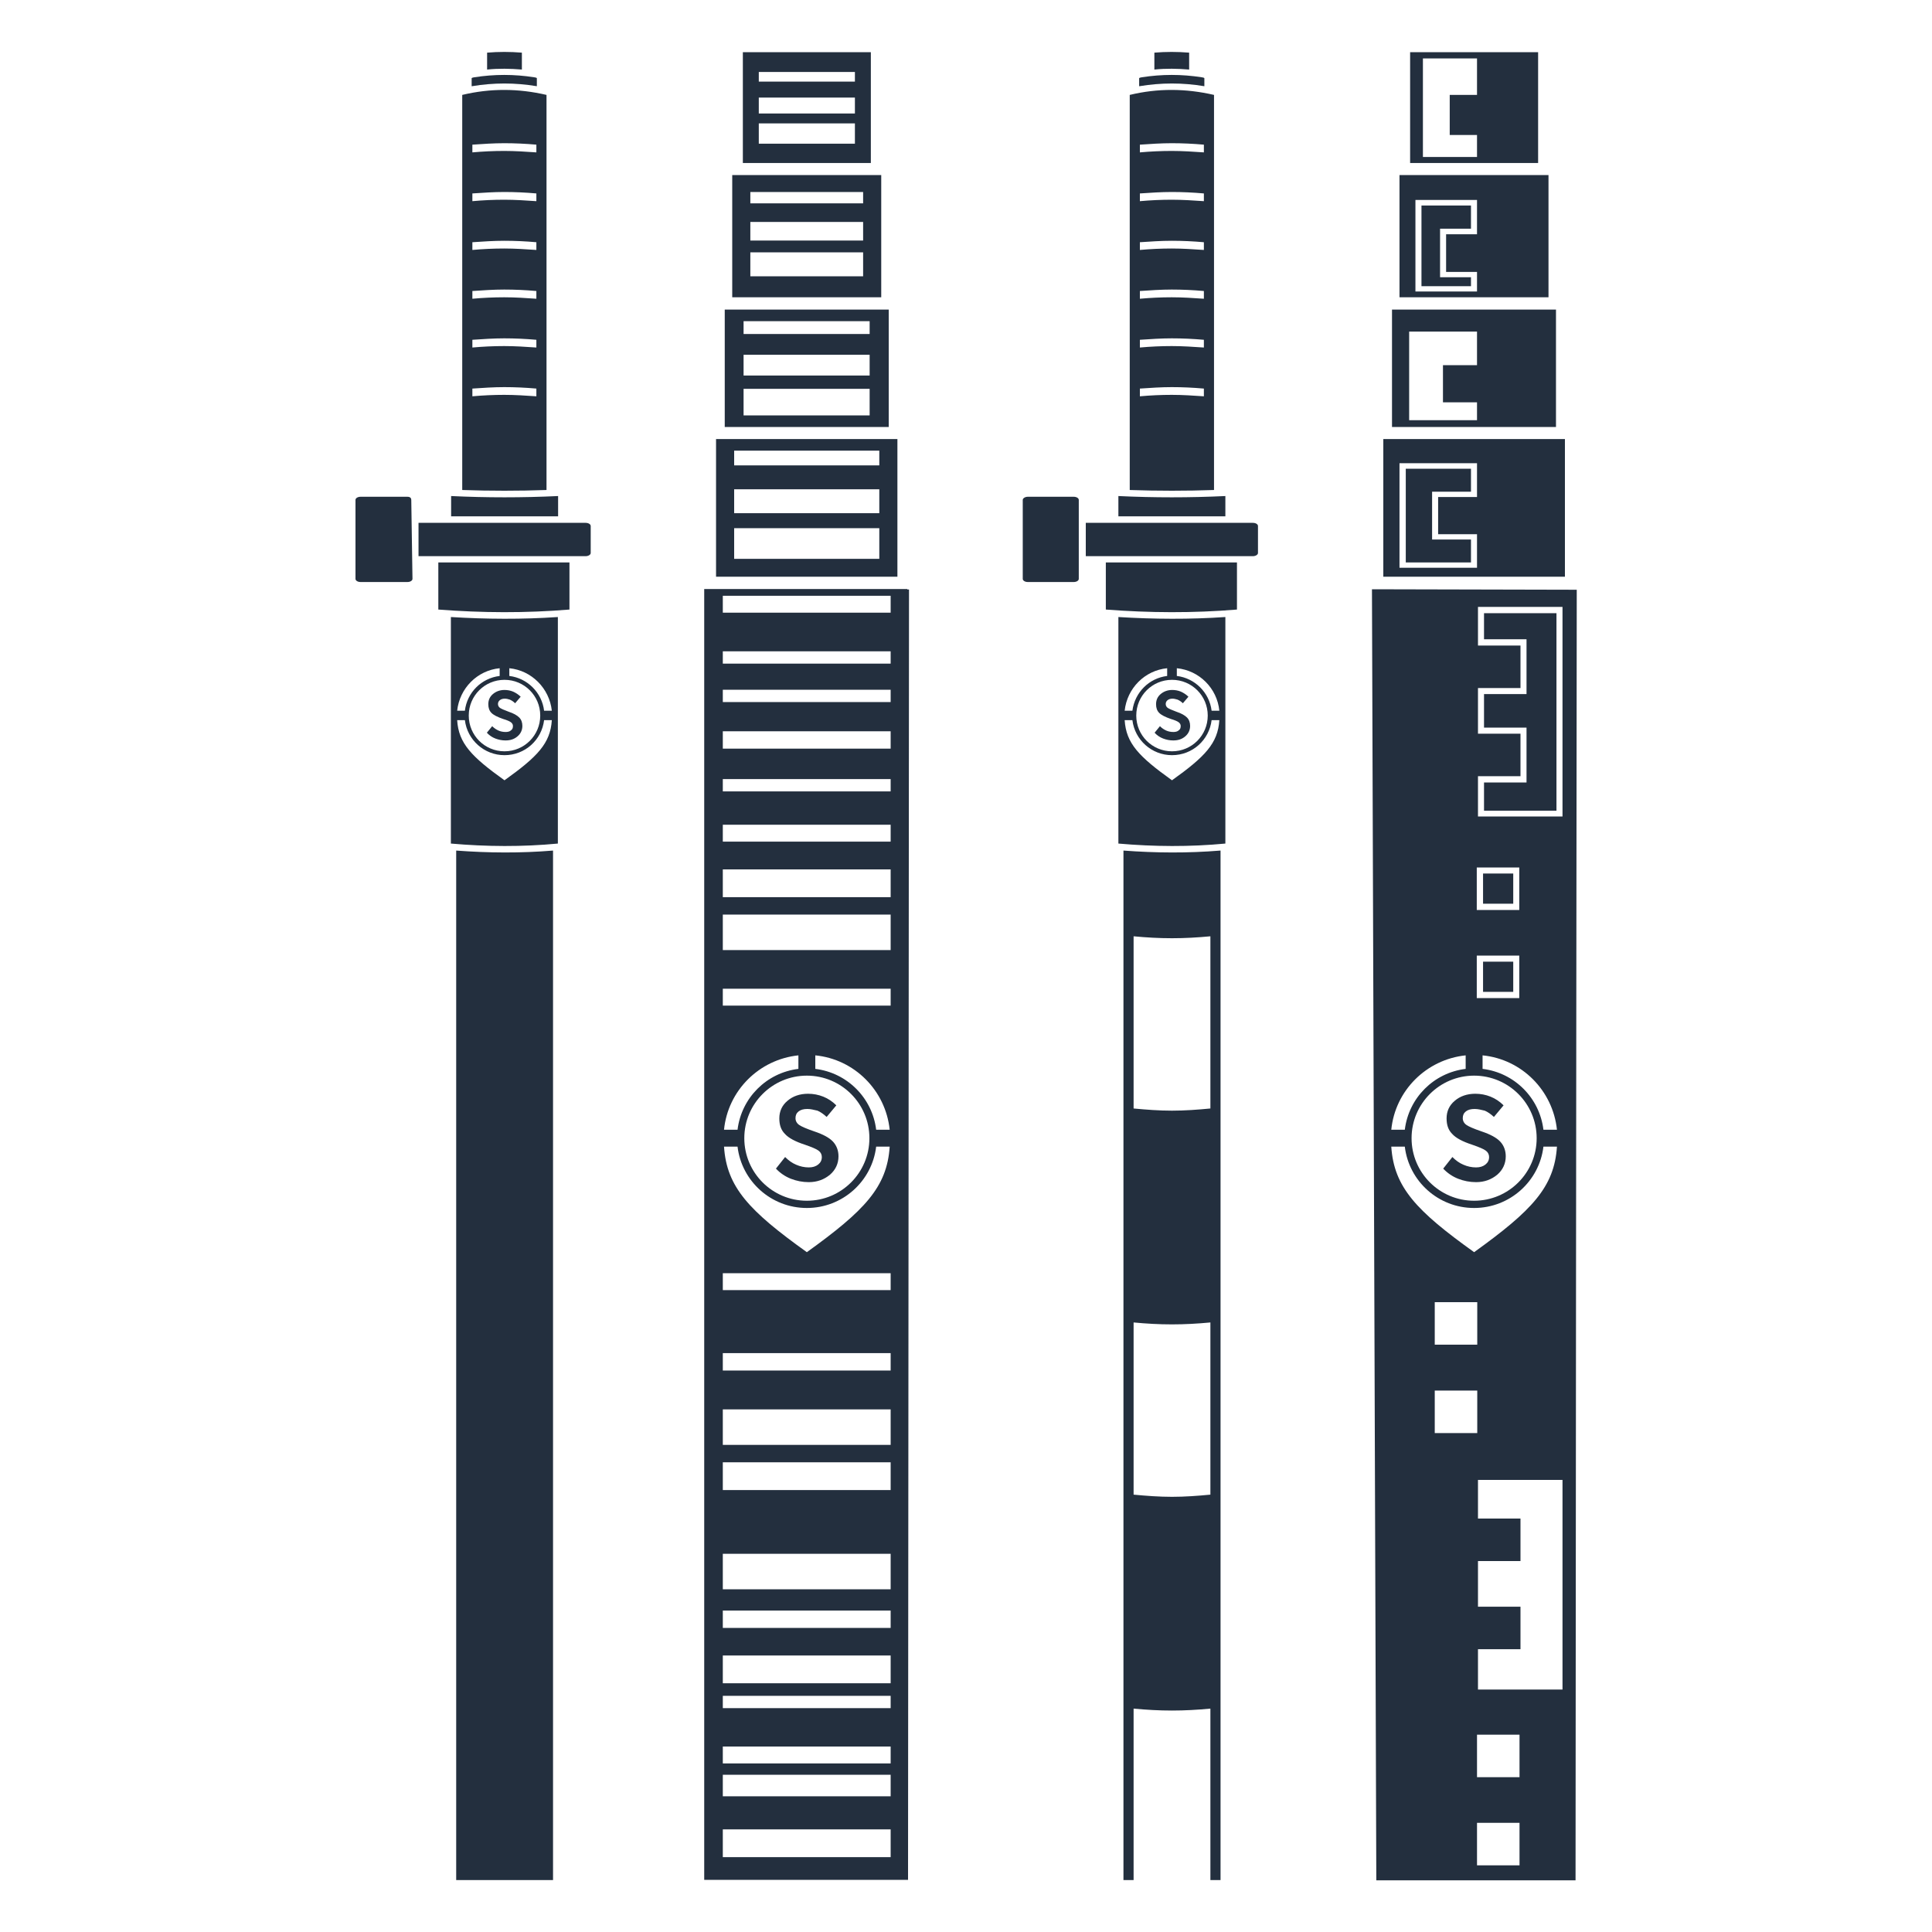 <?xml version="1.0" encoding="utf-8"?>
<!-- Інтернет-магазин GEOSHOP - geoshop.com.ua  -->
<svg version="1.1" id="geoshop.com.ua" class="category_image" xmlns="http://www.w3.org/2000/svg" xmlns:xlink="http://www.w3.org/1999/xlink" x="0px"
	 y="0px" viewBox="0 0 800 800" style="enable-background:new 0 0 800 800;" xml:space="preserve">
<style type="text/css">
	.st0{fill-rule:evenodd;clip-rule:evenodd;fill:#232F3E;}
</style>
<path class="st0" d="M652.4,778.5l0.2-251.3l0.1-98.8l0.2-184.2l-84.8-0.2l1.8,534.6H652.4L652.4,778.5z M191.4,39.3v163.6
	c11.6,0.4,23.3,0.4,34.9,0V39.3C214.7,36.6,203.1,36.5,191.4,39.3L191.4,39.3z M209,289.3c-0.8,0-1.5,0.2-2,0.6
	c-0.5,0.4-0.8,0.9-0.8,1.6c0,0.7,0.3,1.2,0.8,1.6c0.6,0.4,1.7,0.9,3.6,1.6c2.1,0.7,3.5,1.5,4.4,2.4c0.9,0.9,1.3,2.1,1.3,3.5
	c0,1.7-0.7,3.2-2,4.3c-1.4,1.2-3,1.7-5,1.7c-1.5,0-2.9-0.3-4.2-0.8c-1.3-0.5-2.5-1.3-3.5-2.4l2.2-2.7c0.8,0.8,1.7,1.4,2.6,1.8
	c0.9,0.4,1.9,0.6,3,0.6c0.9,0,1.7-0.2,2.2-0.7c0.6-0.4,0.8-1,0.8-1.8c0-0.6-0.3-1.1-0.8-1.5c-0.5-0.4-1.6-0.9-3.3-1.4
	c-2.3-0.8-3.9-1.6-4.8-2.5c-0.9-0.9-1.3-2.1-1.3-3.6c0-1.7,0.6-3.1,1.9-4.2c1.3-1.1,2.9-1.7,4.8-1.7c1.2,0,2.4,0.2,3.6,0.7
	c1.1,0.5,2.2,1.2,3.1,2.1l-2.3,2.7c-0.7-0.7-1.5-1.2-2.2-1.5C210.5,289.5,209.8,289.3,209,289.3L209,289.3z M208.9,281.5
	c-8.2,0-14.8,6.6-14.8,14.8c0,8.2,6.6,14.8,14.8,14.8c8.2,0,14.8-6.6,14.8-14.8C223.7,288.1,217.1,281.5,208.9,281.5L208.9,281.5z
	 M228.5,298.2h-3.2c-1,8.2-7.9,14.5-16.4,14.5c-8.4,0-15.4-6.3-16.4-14.5h-3.2c0.6,9.6,5.9,15.1,19.6,24.9
	C222.6,313.3,227.9,307.8,228.5,298.2L228.5,298.2z M206.9,279.9v-3.2c-9.3,0.9-16.6,8.3-17.6,17.6h3.2
	C193.4,286.7,199.4,280.8,206.9,279.9L206.9,279.9z M210.9,276.7v3.2c7.5,0.9,13.5,6.9,14.4,14.4h3.2
	C227.5,285,220.1,277.6,210.9,276.7L210.9,276.7z M201.7,21.8c4.7-0.4,9.5-0.4,14.4,0v7c-4.8-0.4-9.6-0.5-14.4,0V21.8L201.7,21.8z
	 M235.8,232.9h-54.3v19.5c18.1,1.4,36.2,1.5,54.3,0V232.9L235.8,232.9z M149.3,205.7h19.4c1.2,0,1.6,0.6,1.6,1.3l0.5,32.7
	c0,0.7-0.9,1.3-2.1,1.3h-19.4c-1.2,0-2.1-0.6-2.1-1.3V207C147.2,206.3,148.1,205.7,149.3,205.7L149.3,205.7z M173.3,216.4v13.9h69.2
	c1.1,0,2.1-0.6,2.1-1.3v-11.2c0-0.7-0.9-1.3-2.1-1.3H173.3L173.3,216.4z M195.4,35.7c9-1.5,17.9-1.5,26.9,0v-3.3
	c0-0.2-0.8-0.4-1.1-0.4c-8.3-1.3-16.5-1.3-24.8,0c-0.2,0-1.1,0.2-1.1,0.4V35.7L195.4,35.7z M229,352.2c-13.3,1.1-26.8,1-40.1,0
	v426.3H229V352.2L229,352.2z M186.7,349.3c14.8,1.3,29.6,1.4,44.3,0v-93.8c-14.7,1-29.6,0.9-44.3,0V349.3L186.7,349.3z M231.1,213.8
	v-8.4c-14.8,0.7-29.6,0.7-44.3,0v8.4H231.1L231.1,213.8z M195.6,160.9c4.4-0.3,8.8-0.6,13.2-0.6c4.4,0,8.8,0.2,13.3,0.6
	c0,0.5,0,1.1,0,1.6s0,1.1,0,1.6c-4.4-0.3-8.8-0.6-13.3-0.6c-4.4,0-8.8,0.2-13.2,0.6c0-0.5,0-1.1,0-1.6S195.6,161.5,195.6,160.9
	L195.6,160.9z M195.6,140.7c4.4-0.3,8.8-0.6,13.2-0.6c4.4,0,8.8,0.2,13.3,0.6c0,0.5,0,1.1,0,1.6c0,0.5,0,1.1,0,1.6
	c-4.4-0.3-8.8-0.6-13.3-0.6c-4.4,0-8.8,0.2-13.2,0.6c0-0.5,0-1.1,0-1.6C195.6,141.8,195.6,141.2,195.6,140.7L195.6,140.7z
	 M195.6,120.5c4.4-0.3,8.8-0.6,13.2-0.6c4.4,0,8.8,0.2,13.3,0.6c0,0.5,0,1.1,0,1.6c0,0.5,0,1.1,0,1.6c-4.4-0.3-8.8-0.6-13.3-0.6
	c-4.4,0-8.8,0.2-13.2,0.6c0-0.5,0-1.1,0-1.6C195.6,121.6,195.6,121,195.6,120.5L195.6,120.5z M195.6,100.3c4.4-0.3,8.8-0.6,13.2-0.6
	c4.4,0,8.8,0.2,13.3,0.6c0,0.5,0,1.1,0,1.6c0,0.5,0,1.1,0,1.6c-4.4-0.3-8.8-0.6-13.3-0.6c-4.4,0-8.8,0.2-13.2,0.6c0-0.5,0-1.1,0-1.6
	C195.6,101.4,195.6,100.8,195.6,100.3L195.6,100.3z M195.6,80.1c4.4-0.3,8.8-0.6,13.2-0.6c4.4,0,8.8,0.2,13.3,0.6c0,0.5,0,1.1,0,1.6
	c0,0.5,0,1.1,0,1.6c-4.4-0.3-8.8-0.6-13.3-0.6c-4.4,0-8.8,0.2-13.2,0.6c0-0.5,0-1.1,0-1.6C195.6,81.2,195.6,80.6,195.6,80.1
	L195.6,80.1z M195.6,59.9c4.4-0.3,8.8-0.6,13.2-0.6c4.4,0,8.8,0.2,13.3,0.6c0,0.5,0,1.1,0,1.6c0,0.5,0,1.1,0,1.6
	c-4.4-0.3-8.8-0.6-13.3-0.6c-4.4,0-8.8,0.2-13.2,0.6c0-0.5,0-1.1,0-1.6C195.6,61,195.6,60.4,195.6,59.9L195.6,59.9z M467.8,39.3
	v163.6c11.6,0.4,23.3,0.4,34.9,0V39.3C491,36.6,479.4,36.5,467.8,39.3L467.8,39.3z M485.5,289.3c-0.8,0-1.5,0.2-2,0.6
	c-0.5,0.4-0.8,0.9-0.8,1.6c0,0.7,0.3,1.2,0.8,1.6c0.6,0.4,1.7,0.9,3.6,1.6c2.1,0.7,3.5,1.5,4.4,2.4c0.9,0.9,1.3,2.1,1.3,3.5
	c0,1.7-0.7,3.2-2,4.3c-1.4,1.2-3,1.7-5,1.7c-1.5,0-2.9-0.3-4.2-0.8c-1.3-0.5-2.5-1.3-3.5-2.4l2.2-2.7c0.8,0.8,1.7,1.4,2.6,1.8
	c0.9,0.4,1.9,0.6,3,0.6c0.9,0,1.7-0.2,2.2-0.7c0.6-0.4,0.8-1,0.8-1.8c0-0.6-0.3-1.1-0.8-1.5c-0.5-0.4-1.6-0.9-3.3-1.4
	c-2.3-0.8-3.9-1.6-4.8-2.5c-0.9-0.9-1.3-2.1-1.3-3.6c0-1.7,0.6-3.1,1.9-4.2c1.3-1.1,2.9-1.7,4.8-1.7c1.2,0,2.4,0.2,3.6,0.7
	c1.1,0.5,2.2,1.2,3.1,2.1l-2.3,2.7c-0.7-0.7-1.5-1.2-2.2-1.5C486.9,289.5,486.2,289.3,485.5,289.3L485.5,289.3z M485.3,281.5
	c-8.2,0-14.8,6.6-14.8,14.8c0,8.2,6.6,14.8,14.8,14.8c8.2,0,14.8-6.6,14.8-14.8C500.1,288.1,493.5,281.5,485.3,281.5L485.3,281.5z
	 M504.9,298.2h-3.2c-1,8.2-7.9,14.5-16.4,14.5c-8.4,0-15.4-6.3-16.4-14.5h-3.2c0.6,9.6,5.9,15.1,19.6,24.9
	C499,313.3,504.3,307.8,504.9,298.2L504.9,298.2z M483.3,279.9v-3.2c-9.3,0.9-16.6,8.3-17.6,17.6h3.2
	C469.9,286.7,475.8,280.8,483.3,279.9L483.3,279.9z M487.3,276.7v3.2c7.5,0.9,13.5,6.9,14.4,14.4h3.2
	C504,285,496.6,277.6,487.3,276.7L487.3,276.7z M478,21.8c4.7-0.4,9.5-0.4,14.4,0v7c-4.8-0.4-9.6-0.5-14.4,0V21.8L478,21.8z
	 M512.2,232.9h-54.3v19.5c18.1,1.4,36.2,1.5,54.3,0V232.9L512.2,232.9z M425.6,205.7h19c1.2,0,2.1,0.6,2.1,1.3v32.7
	c0,0.7-0.9,1.3-2.1,1.3h-19c-1.2,0-2.1-0.6-2.1-1.3V207C423.5,206.3,424.5,205.7,425.6,205.7L425.6,205.7z M449.6,216.4v13.9h69.2
	c1.1,0,2.1-0.6,2.1-1.3v-11.2c0-0.7-0.9-1.3-2.1-1.3H449.6L449.6,216.4z M471.8,35.7c9-1.5,17.9-1.5,26.9,0v-3.3
	c0-0.2-0.8-0.4-1.1-0.4c-8.3-1.3-16.5-1.3-24.8,0c-0.2,0-1.1,0.2-1.1,0.4V35.7L471.8,35.7z M505.3,352.2c-13.3,1.1-26.8,1-40.1,0
	v426.3h4.2v-35.8c0-11.7,0-23.5,0-35.2c5.3,0.5,10.5,0.8,15.9,0.8c5.3,0,10.6-0.3,15.9-0.8c0,11.7,0,23.5,0,35.2v35.8h4.2V352.2
	L505.3,352.2z M469.4,547.6c5.3,0.5,10.5,0.8,15.9,0.8c5.3,0,10.6-0.3,15.9-0.8c0,11.7,0,23.5,0,35.2c0,12,0,24.1,0,36.1
	c-5.2,0.5-10.6,0.9-15.9,0.9c-5.3,0-10.6-0.4-15.9-0.9c0-12,0-24.1,0-36.1C469.4,571.1,469.4,559.3,469.4,547.6L469.4,547.6z
	 M469.4,387.7c5.3,0.5,10.5,0.8,15.9,0.8c5.3,0,10.6-0.3,15.9-0.8c0,11.7,0,23.5,0,35.2c0,12,0,24.1,0,36.1
	c-5.2,0.5-10.6,0.9-15.9,0.9c-5.3,0-10.6-0.4-15.9-0.9c0-12,0-24.1,0-36.1C469.4,411.2,469.4,399.4,469.4,387.7L469.4,387.7z
	 M463.1,349.3c14.8,1.3,29.6,1.4,44.3,0v-93.8c-14.7,1-29.6,0.9-44.3,0V349.3L463.1,349.3z M507.4,213.8v-8.4
	c-14.8,0.7-29.6,0.7-44.3,0v8.4H507.4L507.4,213.8z M472,160.9c4.4-0.3,8.8-0.6,13.2-0.6c4.4,0,8.8,0.2,13.3,0.6c0,0.5,0,1.1,0,1.6
	s0,1.1,0,1.6c-4.4-0.3-8.8-0.6-13.3-0.6c-4.4,0-8.8,0.2-13.2,0.6c0-0.5,0-1.1,0-1.6S472,161.5,472,160.9L472,160.9z M472,140.7
	c4.4-0.3,8.8-0.6,13.2-0.6c4.4,0,8.8,0.2,13.3,0.6c0,0.5,0,1.1,0,1.6c0,0.5,0,1.1,0,1.6c-4.4-0.3-8.8-0.6-13.3-0.6
	c-4.4,0-8.8,0.2-13.2,0.6c0-0.5,0-1.1,0-1.6C472,141.8,472,141.2,472,140.7L472,140.7z M472,120.5c4.4-0.3,8.8-0.6,13.2-0.6
	c4.4,0,8.8,0.2,13.3,0.6c0,0.5,0,1.1,0,1.6c0,0.5,0,1.1,0,1.6c-4.4-0.3-8.8-0.6-13.3-0.6c-4.4,0-8.8,0.2-13.2,0.6c0-0.5,0-1.1,0-1.6
	C472,121.6,472,121,472,120.5L472,120.5z M472,100.3c4.4-0.3,8.8-0.6,13.2-0.6c4.4,0,8.8,0.2,13.3,0.6c0,0.5,0,1.1,0,1.6
	c0,0.5,0,1.1,0,1.6c-4.4-0.3-8.8-0.6-13.3-0.6c-4.4,0-8.8,0.2-13.2,0.6c0-0.5,0-1.1,0-1.6C472,101.4,472,100.8,472,100.3L472,100.3z
	 M472,80.1c4.4-0.3,8.8-0.6,13.2-0.6c4.4,0,8.8,0.2,13.3,0.6c0,0.5,0,1.1,0,1.6c0,0.5,0,1.1,0,1.6c-4.4-0.3-8.8-0.6-13.3-0.6
	c-4.4,0-8.8,0.2-13.2,0.6c0-0.5,0-1.1,0-1.6C472,81.2,472,80.6,472,80.1L472,80.1z M472,59.9c4.4-0.3,8.8-0.6,13.2-0.6
	c4.4,0,8.8,0.2,13.3,0.6c0,0.5,0,1.1,0,1.6c0,0.5,0,1.1,0,1.6c-4.4-0.3-8.8-0.6-13.3-0.6c-4.4,0-8.8,0.2-13.2,0.6c0-0.5,0-1.1,0-1.6
	C472,61,472,60.4,472,59.9L472,59.9z M376,778.5l0.4-534.4l-0.7,0v-0.2h-84.1v184.4v98.8v251.3H376L376,778.5z M334.3,459.2
	c-1.5,0-2.7,0.3-3.6,1c-0.9,0.7-1.3,1.6-1.3,2.8c0,1.1,0.5,2.1,1.5,2.8c1,0.7,3.1,1.6,6.3,2.7c3.6,1.2,6.2,2.6,7.7,4.2
	c1.5,1.6,2.3,3.7,2.3,6.1c0,3-1.2,5.6-3.5,7.6c-2.4,2-5.3,3.1-8.8,3.1c-2.6,0-5.1-0.5-7.4-1.4c-2.3-0.9-4.4-2.3-6.2-4.2l3.8-4.8
	c1.4,1.4,2.9,2.5,4.6,3.2c1.6,0.7,3.4,1.1,5.2,1.1c1.6,0,2.9-0.4,3.9-1.2c1-0.8,1.5-1.8,1.5-3.1c0-1-0.4-1.9-1.3-2.6
	c-0.9-0.7-2.8-1.5-5.7-2.5c-4-1.3-6.8-2.8-8.3-4.5c-1.6-1.6-2.3-3.7-2.3-6.4c0-2.9,1.1-5.4,3.4-7.3c2.2-1.9,5.1-2.9,8.5-2.9
	c2.2,0,4.3,0.4,6.3,1.2c2,0.8,3.8,2,5.4,3.6l-4,4.8c-1.3-1.2-2.6-2.1-3.8-2.6C336.8,459.5,335.6,459.2,334.3,459.2L334.3,459.2z
	 M334.1,445.4c14.3,0,25.9,11.6,25.9,25.9c0,14.3-11.6,25.9-25.9,25.9c-14.3,0-25.9-11.6-25.9-25.9
	C308.2,457,319.8,445.4,334.1,445.4L334.1,445.4z M368.4,474.8c-1.1,16.8-10.4,26.5-34.3,43.7c-23.9-17.1-33.2-26.9-34.3-43.7h5.6
	c1.7,14.3,13.9,25.4,28.7,25.4c14.8,0,27-11.1,28.7-25.4H368.4L368.4,474.8z M330.6,442.6c-13.2,1.6-23.6,12-25.2,25.2h-5.6
	c1.6-16.2,14.5-29.1,30.8-30.8V442.6L330.6,442.6z M337.6,437c16.2,1.6,29.1,14.5,30.8,30.8h-5.6c-1.6-13.2-12-23.6-25.2-25.2V437
	L337.6,437z M368.8,527.2v7h-69.5v-7H368.8L368.8,527.2z M314.1,51.1H354v8.4h-39.8V51.1L314.1,51.1z M314.1,40.4H354V47h-39.8V40.4
	L314.1,40.4z M310.7,104.5h46.7v9.9h-46.7V104.5L310.7,104.5z M310.7,91.9h46.7v7.7h-46.7V91.9L310.7,91.9z M310.7,79.5h46.7v4.7
	h-46.7V79.5L310.7,79.5z M307.9,161h52.2v11h-52.2V161L307.9,161z M307.9,146.9h52.2v8.6h-52.2V146.9L307.9,146.9z M307.9,133h52.2
	v5.3h-52.2V133L307.9,133z M304,218.7h60.1v12.7H304V218.7L304,218.7z M304,202.6h60.1v9.9H304V202.6L304,202.6z M304,186.6h60.1
	v6.1H304V186.6L304,186.6z M299.3,285.6h69.5v5.1h-69.5V285.6L299.3,285.6z M299.3,322.6h69.5v5.1h-69.5V322.6L299.3,322.6z
	 M299.3,730.2v-7h69.5v7H299.3L299.3,730.2z M299.3,409.4h69.5v7h-69.5V409.4L299.3,409.4z M299.3,734.9h69.5v8.9h-69.5V734.9
	L299.3,734.9z M299.3,707.3v-5.1h69.5v5.1H299.3L299.3,707.3z M299.3,560.3h69.5v7.2h-69.5V560.3L299.3,560.3z M299.3,598.3v-14.7
	h69.5v14.7H299.3L299.3,598.3z M299.3,617v-11.5h69.5V617H299.3L299.3,617z M299.3,658.1v-14.7h69.5v14.7H299.3L299.3,658.1z
	 M299.3,674.1v-7.2h69.5v7.2H299.3L299.3,674.1z M299.3,757.5h69.5V769h-69.5V757.5L299.3,757.5z M299.3,697v-11.5h69.5V697H299.3
	L299.3,697z M299.3,246.7h69.5v7h-69.5V246.7L299.3,246.7z M299.3,269.7h69.5v5.1h-69.5V269.7L299.3,269.7z M299.3,378.7h69.5v14.7
	h-69.5V378.7L299.3,378.7z M299.3,360h69.5v11.5h-69.5V360L299.3,360z M299.3,341.5h69.5v7h-69.5V341.5L299.3,341.5z M299.3,302.8
	h69.5v7.2h-69.5V302.8L299.3,302.8z M314.1,29.8H354v4h-39.8V29.8L314.1,29.8z M307.6,21.6v45.9h53V21.6H307.6L307.6,21.6z
	 M303.2,72.5v50.6h61.7V72.5H303.2L303.2,72.5z M300.1,128.2v48.6H368v-48.6H300.1L300.1,128.2z M296.5,181.8v57h75.1v-57H296.5
	L296.5,181.8z M610.6,459.2c-1.5,0-2.7,0.3-3.6,1c-0.9,0.7-1.3,1.6-1.3,2.8c0,1.1,0.5,2.1,1.5,2.8c1,0.7,3.1,1.6,6.3,2.7
	c3.6,1.2,6.2,2.6,7.7,4.2c1.5,1.6,2.3,3.7,2.3,6.1c0,3-1.2,5.6-3.5,7.6c-2.4,2-5.3,3.1-8.8,3.1c-2.6,0-5.1-0.5-7.4-1.4
	c-2.3-0.9-4.4-2.3-6.2-4.2l3.8-4.8c1.4,1.4,2.9,2.5,4.6,3.2c1.6,0.7,3.4,1.1,5.2,1.1c1.6,0,2.9-0.4,3.9-1.2c1-0.8,1.5-1.8,1.5-3.1
	c0-1-0.4-1.9-1.3-2.6c-0.9-0.7-2.8-1.5-5.7-2.5c-4-1.3-6.8-2.8-8.3-4.5c-1.6-1.6-2.3-3.7-2.3-6.4c0-2.9,1.1-5.4,3.4-7.3
	c2.2-1.9,5.1-2.9,8.5-2.9c2.2,0,4.3,0.4,6.3,1.2c2,0.8,3.8,2,5.4,3.6l-4,4.8c-1.3-1.2-2.6-2.1-3.8-2.6
	C613.2,459.5,611.9,459.2,610.6,459.2L610.6,459.2z M610.4,445.4c14.3,0,25.9,11.6,25.9,25.9c0,14.3-11.6,25.9-25.9,25.9
	c-14.3,0-25.9-11.6-25.9-25.9C584.5,457,596.1,445.4,610.4,445.4L610.4,445.4z M644.7,474.8c-1.1,16.8-10.4,26.5-34.3,43.7
	c-23.9-17.1-33.2-26.9-34.3-43.7h5.6c1.7,14.3,13.9,25.4,28.7,25.4c14.8,0,27-11.1,28.7-25.4H644.7L644.7,474.8z M606.9,442.6
	c-13.2,1.6-23.6,12-25.2,25.2h-5.6c1.6-16.2,14.5-29.1,30.8-30.8V442.6L606.9,442.6z M613.9,437c16.2,1.6,29.1,14.5,30.8,30.8h-5.6
	c-1.6-13.2-12-23.6-25.2-25.2V437L613.9,437z M583.9,21.6v45.9h53V21.6H583.9L583.9,21.6z M611.6,24.2v15.1h-11.3v16.6h11.3v9.1
	h-22.4V24.2H611.6L611.6,24.2z M579.5,72.5v50.6h61.7V72.5H579.5L579.5,72.5z M609.1,85.1v9.6h-12.8v20.1h12.8v3.7h-20.5V85.1H609.1
	L609.1,85.1z M611.6,82.8V97h-12.8v15.6h12.8v8.1h-25.5V82.8H611.6L611.6,82.8z M576.4,128.2v48.6h67.9v-48.6H576.4L576.4,128.2z
	 M611.6,137.2v14h-14.1v15.4h14.1v7.4h-28.1v-36.7H611.6L611.6,137.2z M572.8,181.8v57H648v-57H572.8L572.8,181.8z M609.1,194.1v9.5
	h-16.1v19.8h16.1v9.5h-27v-38.8H609.1L609.1,194.1z M611.6,191.8v14h-16.1v15.4h16.1v13.9h-32.1v-43.3H611.6L611.6,191.8z
	 M612,612.8h35v86.8h-35v-16.7h17.6v-17.6H612v-18.9h17.6v-17.6H612V612.8L612,612.8z M611.6,754.8h17.6v17.6h-17.6V754.8
	L611.6,754.8z M611.6,718.3h17.6v17.6h-17.6V718.3L611.6,718.3z M594.1,575.8h17.6v17.6h-17.6V575.8L594.1,575.8z M594.1,539.2h17.6
	v17.6h-17.6V539.2L594.1,539.2z M614.5,253.9h30v81.8h-30V324h17.6v-22.7h-17.6v-13.9h17.6v-22.7h-17.6V253.9L614.5,253.9z
	 M614.1,361.7h12.5v12.5h-12.5V361.7L614.1,361.7z M614.1,398.2h12.5v12.5h-12.5V398.2L614.1,398.2z M612,251.3h35v86.8h-35v-16.7
	h17.6v-17.6H612v-18.9h17.6v-17.6H612V251.3L612,251.3z M611.5,359.2h17.6v17.6h-17.6V359.2L611.5,359.2z M611.5,395.7h17.6v17.6
	h-17.6V395.7z"/>
</svg>
